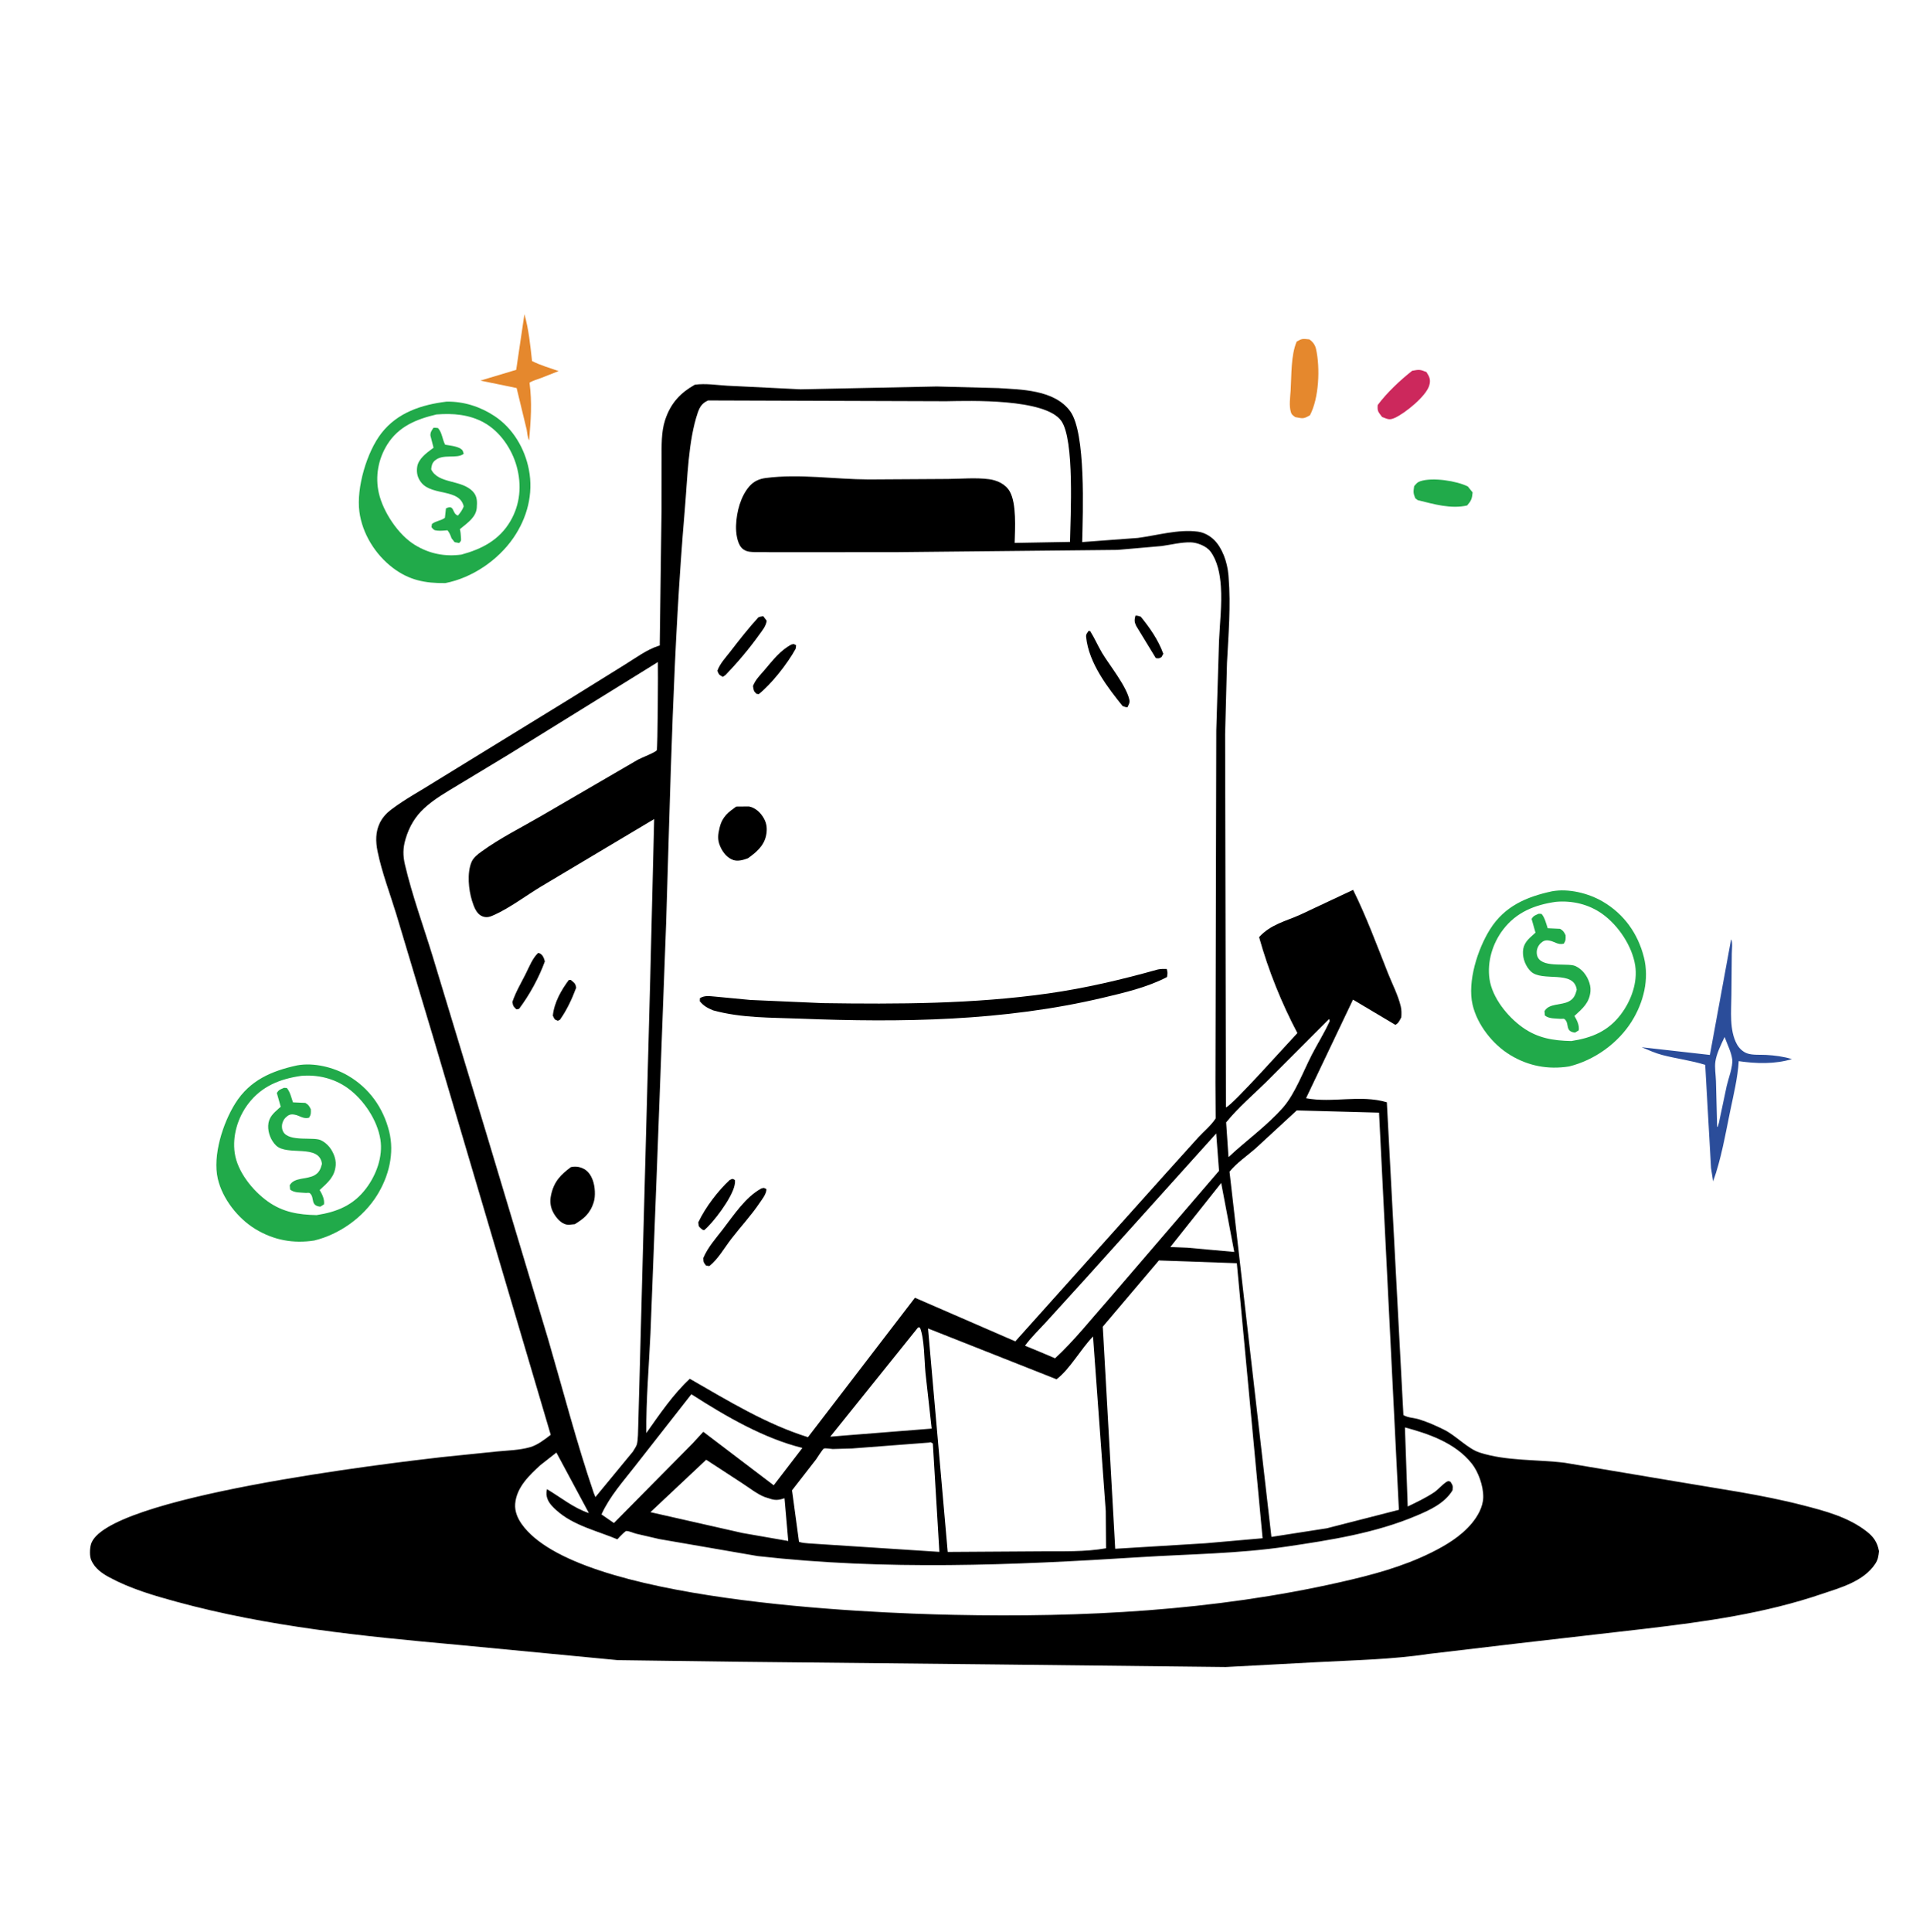 <svg xmlns="http://www.w3.org/2000/svg" xmlns:xlink="http://www.w3.org/1999/xlink" id="svg31" version="1.1" height="1024" width="1023">
  <defs id="defs31">
    <symbol id="g21">
      <title id="title1">g21_inkscape_duplicate</title>
      <g transform="matrix(0.265,0,0,0.265,-153.413,110.138)" id="g21_transform">
        <path style="fill:#21aa4a" id="path1" d="m 719.284,105.75 1.966,-0.243 c 1.322,0.992 1.639,1.419 2.143,2.993 -1.355,4.096 -4.962,7.316 -7.966,10.25 l -0.758,0.274 c -1.454,-0.249 -1.677,-0.459 -2.823,-1.416 -0.237,-0.836 -0.452,-1.166 -0.246,-2.04 0.781,-3.303 4.943,-8.134 7.684,-9.818 z" fill="#232022"></path>
        <path style="fill:#cc285c" id="path2" d="m 688.234,99.25 c 1.498,-0.013 2.321,0.069 3.358,1.213 1.981,2.187 2.834,9.163 2.475,12.058 -0.203,1.643 -0.757,1.781 -1.947,2.729 -1.644,0.123 -1.872,0.341 -3.248,-0.673 -1.47,-3.666 -2.427,-8.396 -2.871,-12.327 0.65,-1.661 0.718,-1.893 2.233,-3 z" fill="#232022"></path>
        <path style="fill:#e5882d" id="path3" d="m 664.948,120.75 c 0.995,-0.449 2.012,-0.532 3.052,-0.172 4.783,1.656 11.293,6.069 13.854,10.432 -0.042,2.041 -0.308,2.047 -1.604,3.511 -0.614,0.225 -0.931,0.466 -1.607,0.307 -1.752,-0.414 -3.462,-1.9 -4.918,-2.93 -3.166,-2.237 -7.795,-4.859 -10.032,-8.058 0.062,-1.661 0.226,-1.757 1.255,-3.09 z" fill="#232022"></path>
      </g>
    </symbol>
    <symbol id="symbol48">
      <title id="title1-9">symbol48_inkscape_duplicate</title>
      <path style="fill:#000000;stroke-width:0.265" id="path7-0" d="m 120.874,123.887 c 0.606,2.137 0.826,4.366 1.067,6.568 1.154,0.595 2.502,0.974 3.727,1.41 l -2.461,0.969 c -0.53,0.201 -1.144,0.354 -1.619,0.661 0.377,2.822 0.183,5.25 -0.055,8.079 -0.214,-0.319 -0.264,-1.102 -0.343,-1.5 l -1.41,-5.83 -5.081,-1.047 5.022,-1.508 z" fill="#232021"></path>
    </symbol>
    <symbol id="symbol49">
      <title id="title1-8">symbol49_inkscape_duplicate</title>
      <path style="fill:#000000;stroke-width:0.265" id="path10-0" d="m 150.115,110.336 c 0.262,0.365 0.112,1.66 0.107,2.17 l -0.062,6.439 c -0.02,2.389 -0.343,5.397 0.858,7.549 0.335,0.601 0.893,1.14 1.548,1.379 0.827,0.302 2.055,0.194 2.939,0.243 1.343,0.074 2.679,0.25 3.967,0.643 -2.672,0.791 -5.455,0.708 -8.186,0.313 -0.153,2.571 -0.809,5.238 -1.331,7.763 -0.737,3.567 -1.37,7.316 -2.611,10.741 l -0.317,-2.063 -0.897,-15.867 c -2.169,-0.687 -4.413,-0.944 -6.605,-1.519 -1.086,-0.285 -2.131,-0.76 -3.164,-1.194 l 10.488,1.186 z m -0.999,15.019 c -0.533,1.13 -1.231,2.524 -1.419,3.76 -0.142,0.932 0.055,2.046 0.084,3 l 0.183,7.061 h 0.089 l 0.184,-0.619 1.204,-5.692 c 0.262,-1.141 0.97,-2.936 0.842,-4.074 -0.12,-1.061 -0.808,-2.407 -1.168,-3.436 z" fill="#232021"></path>
    </symbol>
  </defs>
  
  <g style="fill:#21aa4a" transform="translate(14.25,427.5)" id="g31">
    <path style="fill:#21aa4a;stroke-width:1.377" id="path5" d="m 143.206,137.078 c 8.859,-1.647 19.431,0.988 27.111,5.501 11.142,6.548 18.525,16.901 21.68,29.371 2.954,11.676 -0.139,23.954 -6.409,33.998 -7.315,11.717 -19.88,20.657 -33.248,23.934 -11.138,1.746 -21.54,-0.201 -31.204,-6.059 -9.24,-5.602 -17.462,-16.022 -19.93,-26.63 -2.865,-12.308 2.709,-29.592 9.267,-40.018 7.684,-12.217 19.216,-17.153 32.733,-20.096 z m 2.237,5.549 c -11.269,1.607 -21.007,5.451 -28.112,14.796 -5.564,7.32 -8.477,16.974 -7.157,26.132 1.426,9.888 9.535,19.937 17.491,25.607 8.03,5.724 16.218,7.056 25.884,7.256 10.841,-1.668 19.525,-5.226 26.253,-14.138 5.41,-7.168 8.987,-16.834 7.589,-25.884 -1.602,-10.375 -8.997,-21.339 -17.484,-27.38 -7.129,-5.075 -15.821,-7.123 -24.464,-6.389 z" fill="#242223"></path>
    <path style="fill:#21aa4a;stroke-width:1.377" id="path6" d="m 136.263,148.961 1.496,0.084 c 1.742,1.986 2.424,5.135 3.267,7.612 l 6.566,0.293 c 1.647,0.974 2.08,1.654 2.894,3.373 0.062,1.909 0.161,2.797 -0.902,4.476 -3.153,0.879 -4.936,-1.209 -7.92,-1.654 -1.883,-0.281 -2.924,0.12 -4.321,1.388 -1.291,1.173 -2.117,3.012 -2.142,4.742 -0.131,8.769 13.823,5.811 19.411,7.057 1.733,0.387 3.512,1.697 4.764,2.928 2.603,2.562 4.606,6.993 4.315,10.674 -0.489,6.228 -4.216,9.246 -8.505,13.184 1.328,2.26 2.684,4.931 2.289,7.615 l -1.964,1.22 c -5.505,-0.591 -2.806,-4.745 -5.49,-7.099 -0.547,-0.481 -1.45,-0.132 -2.175,-0.201 -2.713,-0.256 -6.141,0.033 -8.323,-1.774 l -0.202,-2.271 c 2.282,-4.294 8.995,-2.998 13.05,-5.26 2.592,-1.445 3.328,-3.401 4.033,-6.103 -1.402,-10.797 -18.328,-3.914 -24.355,-9.739 -2.697,-2.604 -4.289,-6.724 -4.147,-10.466 0.163,-4.312 2.675,-6.556 5.69,-9.213 l 0.953,-0.832 -2.067,-7.282 c 1.048,-1.793 1.935,-1.899 3.786,-2.755 z" fill="#242223"></path>
  </g>
  <g transform="matrix(3.78,0,0,3.78,-178.927,-301.802)" style="fill:#e5882d" id="use1-5">
    <title id="title32">symbol48_inkscape_duplicate</title>
    <path style="fill:#e5882d;stroke-width:0.265" id="path32" d="m 120.874,123.887 c 0.606,2.137 0.826,4.366 1.067,6.568 1.154,0.595 2.502,0.974 3.727,1.41 l -2.461,0.969 c -0.53,0.201 -1.144,0.354 -1.619,0.661 0.377,2.822 0.183,5.25 -0.055,8.079 -0.214,-0.319 -0.264,-1.102 -0.343,-1.5 l -1.41,-5.83 -5.081,-1.047 5.022,-1.508 z" fill="#232021"></path>
  </g>
  <g style="fill:#21aa4a" transform="translate(679.345,335.26)" id="g31-6">
    <path style="fill:#21aa4a;stroke-width:1.377" id="path5-6" d="m 143.206,137.078 c 8.859,-1.647 19.431,0.988 27.111,5.501 11.142,6.548 18.525,16.901 21.68,29.371 2.954,11.676 -0.139,23.954 -6.409,33.998 -7.315,11.717 -19.88,20.657 -33.248,23.934 -11.138,1.746 -21.54,-0.201 -31.204,-6.059 -9.24,-5.602 -17.462,-16.022 -19.93,-26.63 -2.865,-12.308 2.709,-29.592 9.267,-40.018 7.684,-12.217 19.216,-17.153 32.733,-20.096 z m 2.237,5.549 c -11.269,1.607 -21.007,5.451 -28.112,14.796 -5.564,7.32 -8.477,16.974 -7.157,26.132 1.426,9.888 9.535,19.937 17.491,25.607 8.03,5.724 16.218,7.056 25.884,7.256 10.841,-1.668 19.525,-5.226 26.253,-14.138 5.41,-7.168 8.987,-16.834 7.589,-25.884 -1.602,-10.375 -8.997,-21.339 -17.484,-27.38 -7.129,-5.075 -15.821,-7.123 -24.464,-6.389 z" fill="#242223"></path>
    <path style="fill:#21aa4a;stroke-width:1.377" id="path6-5" d="m 136.263,148.961 1.496,0.084 c 1.742,1.986 2.424,5.135 3.267,7.612 l 6.566,0.293 c 1.647,0.974 2.08,1.654 2.894,3.373 0.062,1.909 0.161,2.797 -0.902,4.476 -3.153,0.879 -4.936,-1.209 -7.92,-1.654 -1.883,-0.281 -2.924,0.12 -4.321,1.388 -1.291,1.173 -2.117,3.012 -2.142,4.742 -0.131,8.769 13.823,5.811 19.411,7.057 1.733,0.387 3.512,1.697 4.764,2.928 2.603,2.562 4.606,6.993 4.315,10.674 -0.489,6.228 -4.216,9.246 -8.505,13.184 1.328,2.26 2.684,4.931 2.289,7.615 l -1.964,1.22 c -5.505,-0.591 -2.806,-4.745 -5.49,-7.099 -0.547,-0.481 -1.45,-0.132 -2.175,-0.201 -2.713,-0.256 -6.141,0.033 -8.323,-1.774 l -0.202,-2.271 c 2.282,-4.294 8.995,-2.998 13.05,-5.26 2.592,-1.445 3.328,-3.401 4.033,-6.103 -1.402,-10.797 -18.328,-3.914 -24.355,-9.739 -2.697,-2.604 -4.289,-6.724 -4.147,-10.466 0.163,-4.312 2.675,-6.556 5.69,-9.213 l 0.953,-0.832 -2.067,-7.282 c 1.048,-1.793 1.935,-1.899 3.786,-2.755 z" fill="#242223"></path>
  </g>
  <g style="fill:#21aa4a" transform="translate(101.531,-395.437)" id="g32">
    <path style="fill:#21aa4a;stroke-width:1.377" id="path7" d="m 135.178,608.271 c 9.082,-0.146 17.82,2.635 25.369,7.618 9.739,6.429 16.083,17.143 18.273,28.493 2.463,12.75 -0.908,25.468 -8.207,36.076 -8.174,11.882 -21.954,21.251 -36.126,23.98 -10.66,0.109 -19.135,-1.508 -27.803,-8.089 -9.301,-7.06 -16.196,-18.142 -17.727,-29.761 -1.661,-12.591 3.91,-31.651 11.733,-41.657 8.528,-10.908 21.19,-15.024 34.488,-16.66 z m -5.366,6.798 c -10.64,2.523 -20.099,6.322 -26.128,16.032 -4.753,7.655 -6.429,16.878 -4.396,25.699 2.297,9.972 10.258,21.992 19.047,27.387 7.625,4.68 15.883,6.348 24.734,5.137 10.711,-2.916 19.994,-7.645 25.854,-17.592 5.314,-9.024 6.166,-19.253 3.391,-29.232 -2.571,-9.247 -8.841,-18.463 -17.383,-23.162 -7.769,-4.277 -16.419,-4.968 -25.118,-4.268 z" fill="#242223"></path>
    <path style="fill:#21aa4a;stroke-width:1.377" id="path8" d="m 128.233,622.149 c 0.84,-0.102 1.596,0.041 2.432,0.142 2.224,2.567 2.194,5.84 3.752,8.811 2.471,0.405 6.023,0.773 8.145,2.071 1.28,0.782 1.293,1.401 1.697,2.749 -3.688,2.916 -10.94,-0.26 -15.312,3.598 -1.474,1.299 -1.762,2.781 -1.917,4.666 3.771,7.858 16.243,5.227 22.237,11.895 2.216,2.465 2.146,5.275 1.919,8.421 -0.347,4.799 -4.547,7.746 -7.972,10.56 l -0.992,0.803 c 0.364,1.443 0.486,2.782 0.565,4.261 0.098,1.811 0.266,1.745 -0.923,3.066 l -2.43,-0.441 -1.621,-2.066 c -0.605,-1.616 -1.044,-2.87 -2.147,-4.226 -1.768,0.135 -3.621,0.366 -5.387,0.171 -1.868,-0.208 -1.924,-0.423 -3.078,-1.799 l 0.201,-1.715 c 2.227,-1.734 4.766,-1.683 6.887,-3.266 l 0.555,-5.005 c 4.737,-2.289 3.011,2.709 6.332,3.806 1.423,-1.647 2.263,-2.829 3.087,-4.839 -2.149,-9.494 -16.408,-5.535 -22.292,-12.397 -2.129,-2.482 -2.873,-5.378 -2.37,-8.607 0.65,-4.18 4.771,-7.216 7.946,-9.567 l 0.724,-0.529 -1.649,-6.432 c -0.113,-1.738 0.669,-2.759 1.611,-4.132 z" fill="#242223"></path>
  </g>
  <path style="fill:#000000;stroke-width:1.573" id="path20" d="m 368.305,203.872 c 5.798,-0.803 11.389,0.198 17.181,0.523 l 38.964,1.917 72.094,-1.502 32.735,0.855 c 11.378,0.799 29.57,0.643 38.013,12.327 8.336,11.535 6.68,53.47 6.316,69.269 l 29.568,-2.199 c 10.265,-1.36 21.454,-4.708 31.758,-3.328 3.104,0.417 6.184,1.996 8.673,4.463 4.252,4.214 6.935,11.659 7.512,18.49 l 0.105,1.369 c 1.215,14.854 -0.083,30.339 -0.862,45.208 l -0.994,37.899 0.437,197.645 c 2.844,-0.42 33.155,-34.44 37.867,-39.349 -8.286,-15.736 -15.281,-32.897 -20.289,-50.846 6.096,-6.75 14.207,-8.471 21.607,-11.786 l 28.236,-13.265 c 6.962,14.102 12.622,29.369 18.511,44.256 2.234,5.649 5.336,11.53 6.758,17.595 0.437,1.863 0.394,3.781 0.262,5.696 -1.08,1.976 -1.401,3.016 -3.136,3.993 l -22.471,-13.367 -24.883,52.249 c 14.274,2.667 28.639,-2.03 42.829,2.132 l 8.779,165.772 c 2.369,1.45 5.88,1.485 8.499,2.319 4.472,1.421 8.862,3.344 13.159,5.486 6.213,3.097 12.539,10.057 18.716,12.047 14.381,4.631 30.578,3.58 45.334,5.45 l 58.003,9.741 c 22.712,3.925 45.648,6.969 68.132,12.776 11.236,2.903 24.001,6.154 33.897,13.992 3.303,2.617 5.434,5.374 6.359,10.308 -0.266,2.705 -0.585,4.575 -1.994,6.712 -6.246,9.48 -19.128,12.828 -28.057,15.876 -30.605,10.447 -62.127,14.772 -93.546,18.481 l -67.535,7.77 -47.417,5.602 c -19.551,2.958 -39.466,3.312 -59.124,4.365 l -48.607,2.588 -121.855,-1.369 -135.466,-1.41 -64.914,-0.864 -85.001,-8.14 c -49.863,-4.526 -100.084,-9.462 -149.101,-22.862 -11.914,-3.258 -24.246,-6.851 -35.507,-12.945 -3.519,-1.902 -7.589,-4.589 -9.512,-9.087 -0.904,-2.112 -0.771,-5.751 -0.225,-8.014 6.17,-25.509 159.762,-43.525 186.175,-46.549 l 29.156,-2.983 c 5.754,-0.566 11.857,-0.659 17.506,-2.27 3.942,-1.124 7.53,-3.908 10.972,-6.56 L 229.615,549.692 210.102,484.608 c -3.3,-10.867 -7.684,-22.219 -9.975,-33.446 -1.063,-5.203 -1.109,-10.279 1.157,-14.987 1.383,-2.876 3.556,-5.227 5.776,-6.928 7.61,-5.83 16.175,-10.323 24.124,-15.406 l 70.663,-43.401 29.652,-18.416 c 5.621,-3.477 11.324,-7.734 17.379,-9.703 l 0.822,-0.244 0.943,-71.107 0.045,-27.693 c 0.018,-6.912 -0.27,-14.174 1.846,-20.661 3.113,-9.545 8.729,-14.764 15.769,-18.743 z m 7.034,8.334 c -2.806,1.295 -4.246,2.867 -5.482,6.484 -5.06,14.815 -5.476,34.982 -6.856,51.133 -6.231,72.901 -7.584,146.256 -9.917,219.499 l -4.878,129.795 -3.418,87.418 c -0.792,17.432 -2.381,35.483 -2.206,52.906 7.292,-10.326 14.244,-20.586 23.062,-28.787 20.645,11.867 40.541,24.043 62.624,30.946 l 56.707,-73.884 53.192,23.106 79.161,-88.334 17.982,-19.941 c 2.934,-3.152 6.629,-6.136 9.045,-9.886 l -0.11,-18.975 0.443,-186.697 1.448,-47.255 c 0.431,-9.557 1.606,-19.363 0.986,-28.925 -0.43,-6.612 -1.835,-13.568 -5.449,-18.466 -2.3,-3.115 -7.327,-4.873 -10.6,-4.936 -5.035,-0.099 -10.309,1.252 -15.331,1.956 l -23.39,2.046 -117.813,1.202 -66.467,0.022 c -3.551,-0.205 -7.188,0.183 -10.716,-0.246 -1.551,-0.189 -3.077,-0.783 -4.296,-2.118 -2.321,-2.542 -3.031,-7.891 -2.917,-11.605 0.236,-7.636 2.566,-15.756 7.023,-20.891 2.519,-2.904 5.49,-4.045 8.782,-4.471 17.873,-2.31 36.642,0.711 54.629,0.769 l 42.003,-0.259 c 7.066,-0.063 14.639,-0.783 21.654,0.128 3.803,0.494 8.667,2.317 11.034,6.606 3.592,6.515 2.746,19.476 2.544,27.16 l 29.329,-0.537 c 0.251,-13.324 2.514,-54.239 -4.672,-64.195 -8.56,-11.862 -48.392,-10.588 -60.913,-10.355 z m -26.614,138.63 -79.094,48.98 -26.829,16.2 c -6.062,3.675 -12.551,7.314 -18.014,12.363 -4.566,4.219 -7.877,9.534 -9.868,16.385 -1.376,4.728 -1.406,8.62 -0.262,13.493 3.859,16.43 9.844,32.703 14.729,48.699 l 28.194,92.997 33.006,109.872 c 7.882,26.978 15.135,54.995 24.133,81.318 l 0.879,2.22 19.868,-24.105 c 0.552,-1.002 1.829,-2.745 2.111,-3.831 0.679,-2.603 0.612,-7.082 0.719,-9.879 l 0.61,-22.14 1.89,-71.008 3.868,-143.947 2.085,-84.406 -59.672,35.582 c -8.239,4.941 -16.535,11.314 -25.058,15.196 -2.335,1.063 -4.124,1.712 -6.556,0.665 -2.863,-1.234 -4.208,-4.754 -5.271,-8.167 -1.825,-5.854 -2.684,-14.669 -0.289,-20.44 1.015,-2.443 3.312,-4.158 5.11,-5.468 10.064,-7.332 21.336,-12.873 31.888,-19.032 l 51.264,-29.825 c 1.78,-0.984 9.36,-3.876 9.954,-4.975 0.533,-0.986 0.747,-43.043 0.606,-46.745 z m 338.615,237.601 -21.963,20.257 c -4.369,3.815 -9.893,7.537 -13.678,12.225 l 22.215,193.533 29.399,-4.575 38.172,-9.777 -10.519,-210.486 z m 57.338,167.988 1.476,41.917 c 4.797,-2.317 9.705,-4.613 14.255,-7.684 1.664,-1.123 5.541,-5.383 7.101,-5.735 0.432,-0.097 0.868,0.174 1.302,0.26 1.258,2.13 1.355,1.938 1.109,4.573 -4.332,7.093 -12.396,10.581 -18.817,13.319 -22.001,9.38 -46.031,13.062 -68.959,16.469 -25.721,3.824 -51.903,3.991 -77.761,5.633 -67.794,4.305 -135.055,7.084 -202.8,-0.573 l -52.126,-9.008 -12.287,-2.849 c -1.439,-0.37 -3.858,-1.496 -5.237,-1.424 -0.494,0.025 -2.873,2.472 -3.37,2.98 l -1.326,1.428 c -10.313,-4.388 -23.317,-7.262 -32.254,-15.354 -1.693,-1.53 -3.653,-3.361 -4.67,-5.764 -0.789,-1.863 -0.815,-3.506 -0.387,-5.462 7.577,4.505 13.985,9.911 22.216,12.672 l -17.212,-32.069 -8.651,6.782 c -5.165,4.862 -12.452,11.3 -13.206,20.322 -0.343,4.104 1.406,7.874 3.449,10.768 28.95,41.046 183.014,47.151 228.954,48.125 68.209,1.446 137.856,-2.08 205.182,-17.376 16.225,-3.686 32.576,-7.971 48.01,-15.627 7.436,-3.688 15.704,-8.507 21.589,-15.65 2.824,-3.427 5.874,-8.478 5.943,-13.735 0.077,-6.057 -2.671,-13.434 -5.968,-17.637 -8.902,-11.35 -23.716,-16.122 -35.555,-19.302 z m -130.417,-88.479 -29.743,35.092 6.597,117.706 47.786,-2.915 30.337,-2.666 -13.655,-145.757 z m -122.359,36.038 10.44,118.428 49.83,-0.318 c 11.293,-0.093 22.887,0.375 34.09,-1.617 l -0.156,-19.724 -6.758,-92.506 c -6.597,6.788 -12.214,17.263 -19.321,22.671 z m 0.512,60.484 -40.81,3.115 -10.202,0.291 c -0.986,-0.029 -3.903,-0.586 -4.708,-0.23 -0.672,0.3 -3.391,4.717 -4.106,5.701 l -12.769,16.422 3.706,27.302 c 1.661,0.555 3.292,0.665 4.994,0.808 l 69.404,4.508 -3.467,-57.477 c -1.53,-0.729 -0.839,-0.72 -2.044,-0.44 z m 152.231,-163.827 -68.59,76.201 -21.504,23.668 c -3.721,4.081 -7.902,8.043 -11.253,12.623 l 6.98,2.86 8.968,3.802 c 10.184,-9.412 19.037,-20.658 28.44,-31.289 l 58.462,-68.059 z M 366.468,738.839 336.478,777.12 c -6.073,7.804 -13.257,15.778 -17.66,25.409 l 6.603,4.564 41.709,-42.188 5.672,-6.155 37.316,28.338 15.201,-19.785 C 405.012,762.284 384.909,750.685 366.468,738.839 Z m 7.871,34.722 -29.56,27.778 48.775,11.046 24.271,4.232 -1.982,-22.668 -0.888,0.291 c -3.396,1.031 -5.03,0.627 -8.301,-0.514 l -1.198,-0.366 c -4.056,-1.545 -8.286,-4.934 -12.12,-7.411 z m 112.286,-70.103 -46.545,57.889 7.107,-0.593 46.661,-3.697 -3.29,-29.506 c -0.661,-6.847 -0.53,-18.143 -2.92,-24.018 z m 217.836,-163.451 -33.304,33.366 c -7.035,6.917 -14.867,13.538 -21.245,21.412 l 1.252,18.404 c 9.3,-8.738 20.314,-16.528 28.914,-26.294 6.246,-7.095 10.627,-18.928 15.268,-27.972 3.085,-6.012 6.713,-11.666 9.498,-17.906 z m -57.172,86.888 -26.962,33.931 8.998,0.37 24.896,2.236 z" fill="#242223"></path>
  <path style="fill:#000000;stroke-width:1.573" id="path21" d="m 301.479,519.351 1.047,-0.074 c 1.647,1.435 2.427,1.534 2.891,4.115 -2.311,6.211 -5.008,11.909 -8.604,16.997 l -1.083,0.541 c -1.814,-0.63 -1.693,-0.627 -2.693,-2.719 0.705,-7.113 4.695,-13.848 8.442,-18.86 z" fill="#242223"></path>
  <path style="fill:#000000;stroke-width:1.573" id="path22" d="m 285.245,504.981 0.897,0.225 c 1.664,1.051 2.094,2.184 2.658,4.266 -3.256,8.999 -8.337,18.044 -13.674,25.146 l -1.346,0.28 c -1.569,-1.494 -1.713,-1.457 -2.215,-3.873 1.8,-5.342 4.57,-9.96 7.017,-14.818 2.038,-4.043 3.614,-8.316 6.662,-11.226 z" fill="#242223"></path>
  <path style="fill:#000000;stroke-width:1.573" id="path23" d="m 302.614,618.488 c 2.204,-0.487 4.213,-0.28 6.348,0.672 2.529,1.126 4.209,3.361 5.311,6.482 1.11,3.149 1.46,8.072 0.457,11.348 -1.948,6.364 -5.58,8.995 -10.103,11.761 l -0.653,0.043 c -1.231,0.122 -2.483,0.348 -3.719,0.128 -2.87,-0.514 -5.786,-3.831 -7.269,-6.933 -1.238,-2.592 -1.541,-5.412 -0.961,-8.356 1.536,-7.785 5.573,-11.375 10.589,-15.145 z" fill="#242223"></path>
  <path style="fill:#000000;stroke-width:1.573" id="path24" d="m 601.818,326.263 c 0.982,-0.124 1.868,0.259 2.825,0.526 4.68,5.784 9.154,12.006 11.973,19.659 l -0.954,1.744 c -1.379,0.815 -1.548,0.815 -3.049,0.523 l -10.4,-17.064 c -1.007,-2.145 -0.953,-3.075 -0.394,-5.389 z" fill="#242223"></path>
  <path style="fill:#000000;stroke-width:1.573" id="path25" d="m 386.769,625.325 c 1.499,-0.627 1.266,-0.934 2.806,0 0.043,1.243 0.103,1.286 -0.186,2.694 -1.428,6.953 -11.506,20.121 -16.135,23.873 -1.204,-0.313 -0.689,-0.04 -1.868,-1.033 -1.26,-1.062 -0.968,-1.286 -1.257,-3.082 3.807,-8.102 10.663,-16.934 16.641,-22.452 z" fill="#242223"></path>
  <path style="fill:#000000;stroke-width:1.573" id="path26" d="m 419.551,341.53 c 1.633,-0.3 0.814,-0.404 2.45,0.419 l -0.238,1.827 c -4.529,8.237 -13.002,18.833 -19.585,24.079 l -1.205,-0.181 c -1.551,-1.512 -1.424,-1.638 -1.848,-4.14 1.365,-3.494 3.823,-5.759 6.015,-8.345 4.56,-5.378 8.6,-10.648 14.412,-13.658 z" fill="#242223"></path>
  <path style="fill:#000000;stroke-width:1.573" id="path27" d="m 401.979,327.161 c 0.898,-0.41 1.668,-0.485 2.609,-0.607 l 1.806,2.403 c -0.372,2.861 -2.257,5.035 -3.731,7.093 -5.589,7.804 -11.666,14.985 -18.058,21.646 l -1.472,0.997 c -1.819,-1.063 -2.003,-0.952 -2.876,-3.242 1.421,-3.889 4.294,-6.861 6.617,-9.865 4.907,-6.346 9.811,-12.623 15.106,-18.425 z" fill="#242223"></path>
  <path style="fill:#000000;stroke-width:1.573" id="path28" d="m 576.979,334.346 0.881,0.124 c 2.292,3.635 4.1,7.84 6.325,11.582 3.644,6.127 13.181,17.852 14.48,25.064 0.255,1.415 -0.522,2.436 -1.022,3.644 -0.917,0.129 -1.757,-0.323 -2.642,-0.627 -7.471,-9.338 -17.927,-22.531 -19.31,-36.615 -0.15,-1.53 0.583,-2.015 1.288,-3.172 z" fill="#242223"></path>
  <path style="fill:#000000;stroke-width:1.573" id="path29" d="m 403.498,629.815 c 1.45,-0.374 1.202,-0.526 2.731,0.3 l -0.034,0.776 c -0.365,2.376 -2.326,4.751 -3.509,6.513 -4.588,6.824 -10.041,12.609 -14.97,19 -3.799,4.925 -7.086,10.865 -11.707,14.508 l -1.722,-0.225 c -1.366,-1.742 -1.409,-1.584 -1.49,-4.05 2.443,-5.751 6.655,-10.394 10.198,-15.005 6.248,-8.133 12.213,-17.261 20.504,-21.816 z" fill="#242223"></path>
  <path style="fill:#000000;stroke-width:1.573" id="path30" d="m 390.239,427.441 6.774,-0.056 c 3.212,0.604 6.202,3.111 8.039,6.576 1.463,2.759 1.672,5.554 1.026,8.769 -1.178,5.861 -5.823,9.367 -9.608,12.076 -2.319,0.886 -5.204,1.739 -7.595,1.002 -3.088,-0.952 -5.673,-3.831 -7.177,-7.406 -1.481,-3.515 -1.157,-6.085 -0.267,-9.78 1.456,-6.037 4.844,-8.336 8.808,-11.181 z" fill="#242223"></path>
  <path style="fill:#000000;stroke-width:1.573" id="path31" d="m 613.712,513.749 c 1.62,-0.323 3.073,-0.331 4.704,-0.284 0.543,1.911 0.461,2.267 0.157,4.291 -10.454,5.487 -22.89,8.352 -33.949,10.973 -52.612,12.467 -106.98,13.193 -160.291,11.082 -15.429,-0.613 -31.162,-0.237 -46.315,-4.392 -2.819,-1.193 -4.894,-2.179 -7.084,-4.842 l 0.048,-1.599 c 2.563,-1.663 5.323,-1.06 8.11,-0.859 l 18.654,1.78 38.394,1.681 c 39.784,0.587 79.824,0.478 119.419,-5.119 19.53,-2.759 38.957,-7.319 58.153,-12.713 z" fill="#242223"></path>
  <use transform="matrix(4.034,6.527,-6.527,4.034,1529.768,-542.331)" id="use1" xlink:href="#g21"></use>
  <g transform="matrix(3.445,0,0,3.445,400.439,117.672)" style="fill:#2b4d9a" id="use1-2">
    <title id="title33">symbol49_inkscape_duplicate</title>
    <path style="fill:#2b4d9a;stroke-width:0.265" id="path33" d="m 150.115,110.336 c 0.262,0.365 0.112,1.66 0.107,2.17 l -0.062,6.439 c -0.02,2.389 -0.343,5.397 0.858,7.549 0.335,0.601 0.893,1.14 1.548,1.379 0.827,0.302 2.055,0.194 2.939,0.243 1.343,0.074 2.679,0.25 3.967,0.643 -2.672,0.791 -5.455,0.708 -8.186,0.313 -0.153,2.571 -0.809,5.238 -1.331,7.763 -0.737,3.567 -1.37,7.316 -2.611,10.741 l -0.317,-2.063 -0.897,-15.867 c -2.169,-0.687 -4.413,-0.944 -6.605,-1.519 -1.086,-0.285 -2.131,-0.76 -3.164,-1.194 l 10.488,1.186 z m -0.999,15.019 c -0.533,1.13 -1.231,2.524 -1.419,3.76 -0.142,0.932 0.055,2.046 0.084,3 l 0.183,7.061 h 0.089 l 0.184,-0.619 1.204,-5.692 c 0.262,-1.141 0.97,-2.936 0.842,-4.074 -0.12,-1.061 -0.808,-2.407 -1.168,-3.436 z" fill="#232021"></path>
  </g>
</svg>
